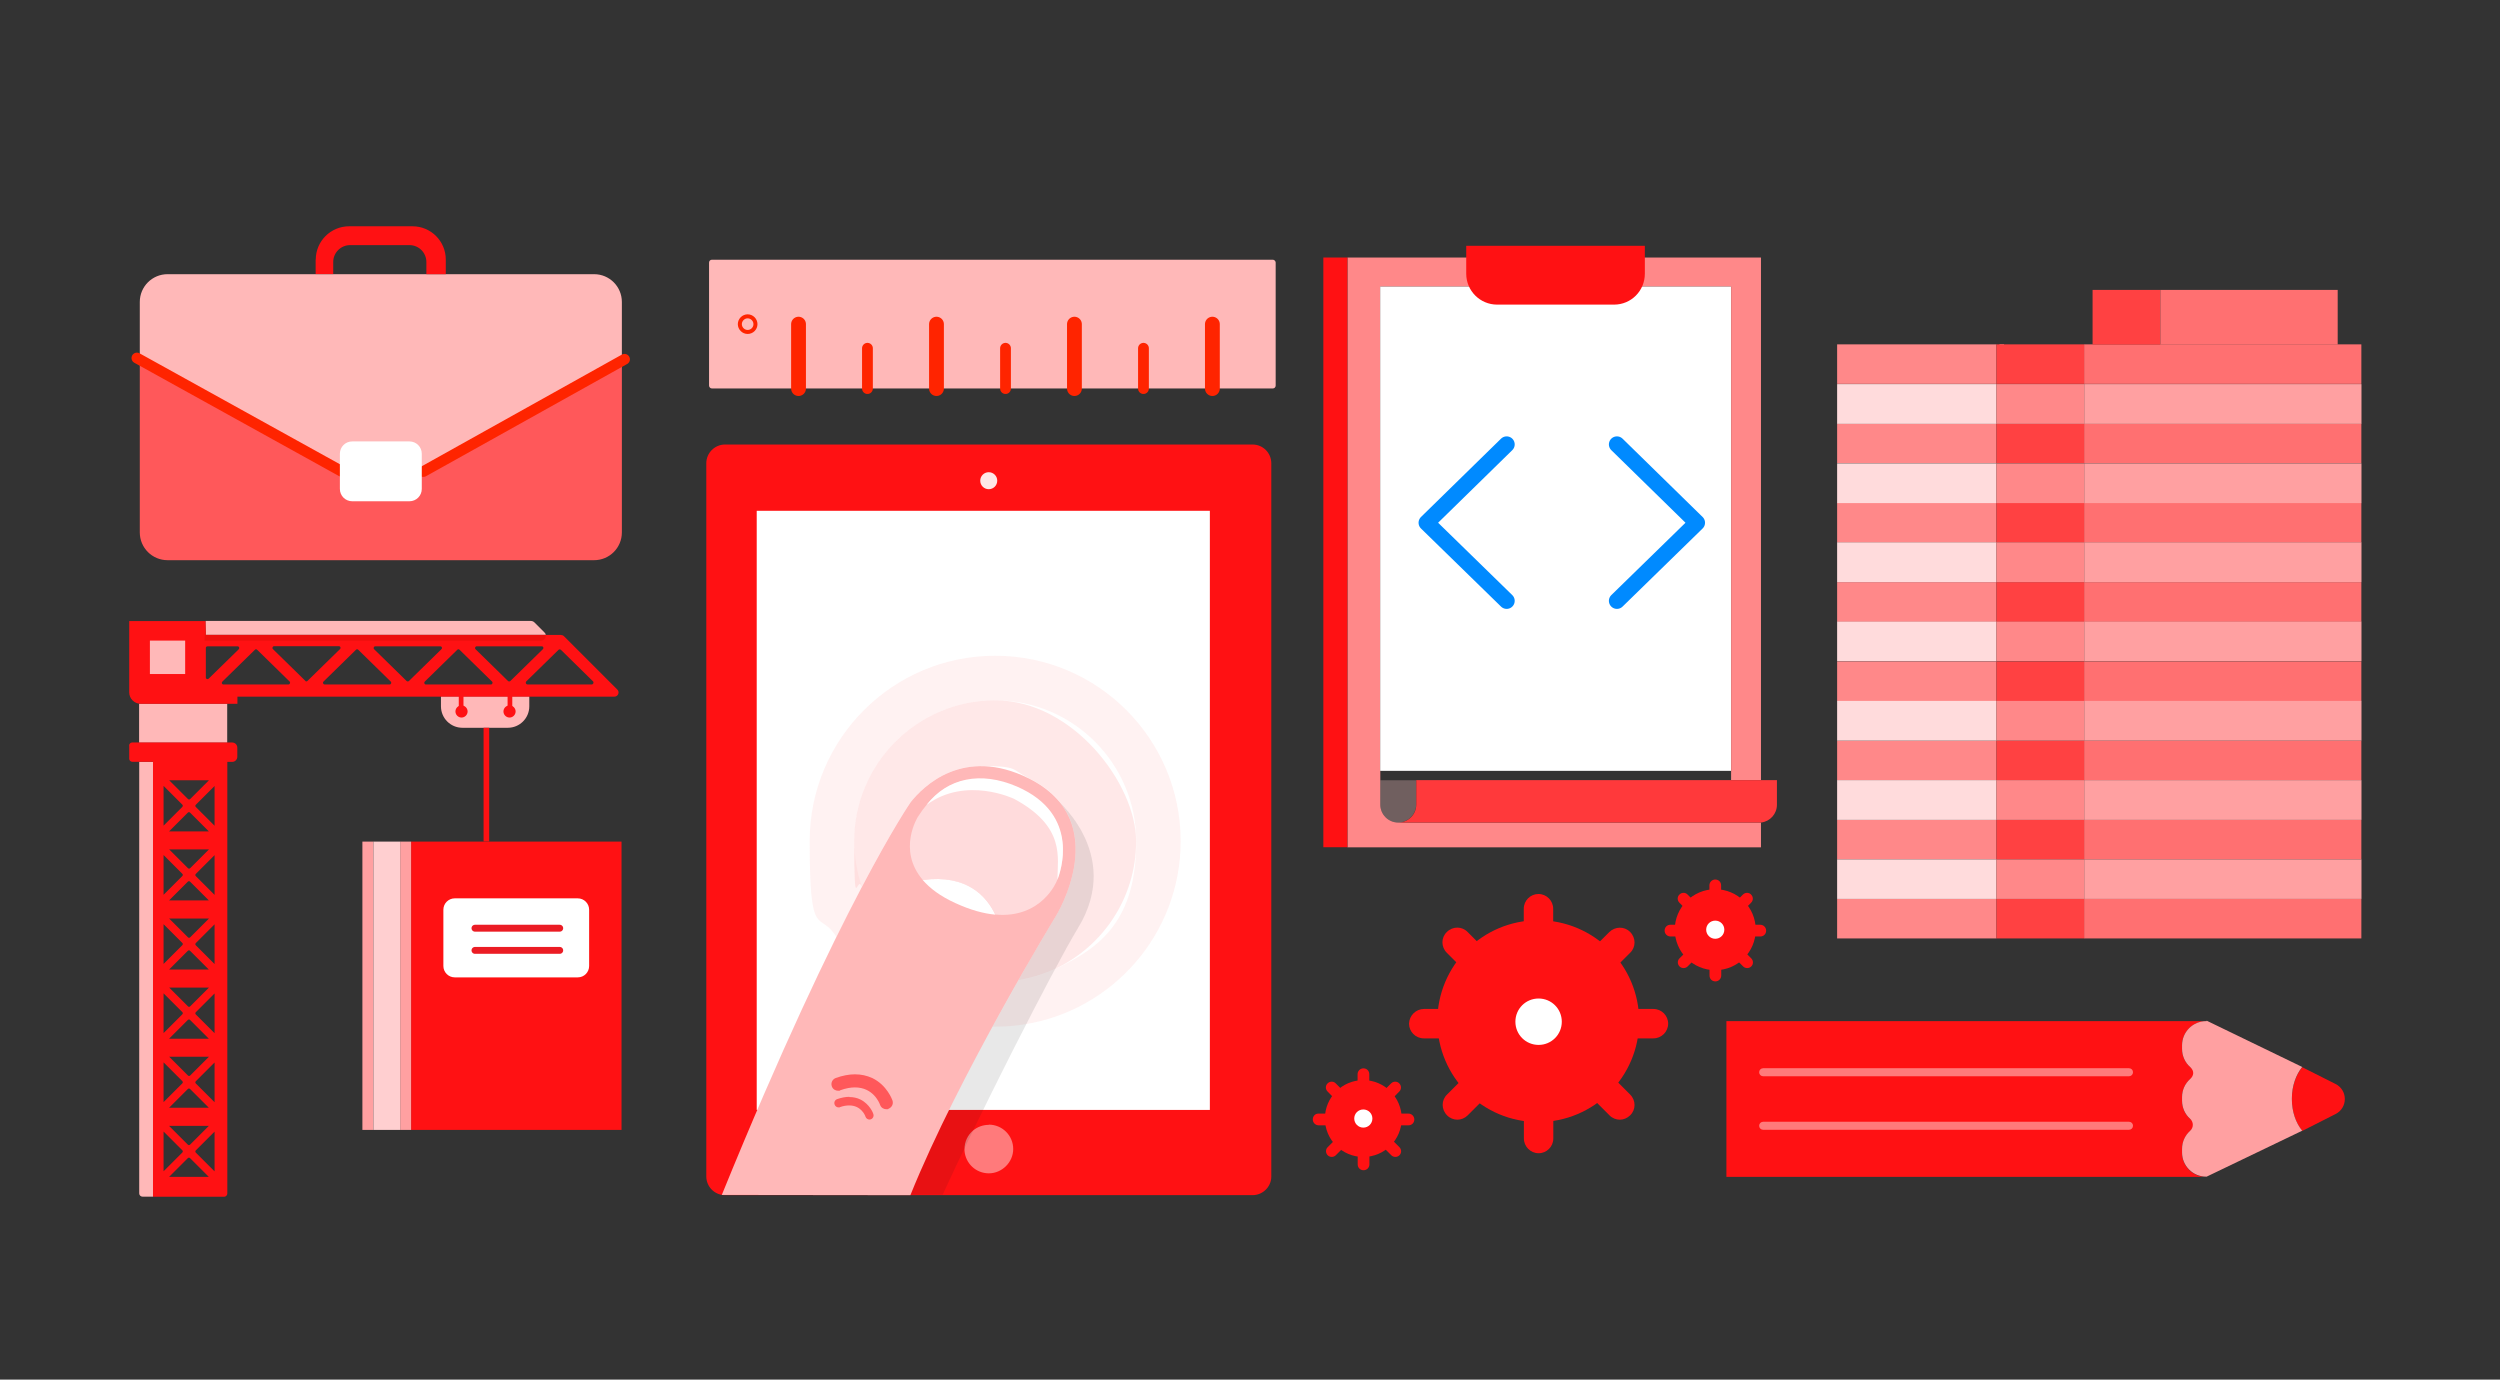 <?xml version="1.0" encoding="UTF-8"?>
<svg id="Layer_1" data-name="Layer 1" xmlns="http://www.w3.org/2000/svg" version="1.1" viewBox="0 0 2176.5 1201.1">
  <rect x="0" y="0" width="2176.5" height="1201.1" fill="#333333" stroke="none"/>
  <defs>
    <style>
      .cls-1 {
        stroke-width: 9.4px;
      }

      .cls-1, .cls-2, .cls-3, .cls-4 {
        stroke-linejoin: round;
      }

      .cls-1, .cls-2, .cls-3, .cls-4, .cls-5, .cls-6 {
        fill: none;
      }

      .cls-1, .cls-2, .cls-3, .cls-4, .cls-6 {
        stroke-linecap: round;
      }

      .cls-1, .cls-2, .cls-4 {
        stroke: #ff2400;
      }

      .cls-7 {
        fill: #1d1d1b;
        opacity: .1;
      }

      .cls-7, .cls-8, .cls-9, .cls-10, .cls-11, .cls-12, .cls-13, .cls-14, .cls-15, .cls-16, .cls-17, .cls-18, .cls-19, .cls-20, .cls-21, .cls-22, .cls-23, .cls-24 {
        stroke-width: 0px;
      }

      .cls-7, .cls-9, .cls-21 {
        isolation: isolate;
      }

      .cls-8 {
        fill: #ffdbdc;
      }

      .cls-9 {
        fill: #ffe0e0;
      }

      .cls-9, .cls-21 {
        opacity: .4;
      }

      .cls-10 {
        fill: #ff7071;
      }

      .cls-11 {
        fill: #ffb8b8;
      }

      .cls-2 {
        stroke-width: 3.5px;
      }

      .cls-12 {
        fill: #ffcfd0;
      }

      .cls-13 {
        fill: #ed0f0d;
      }

      .cls-3 {
        stroke: #008aff;
        stroke-width: 14px;
      }

      .cls-4 {
        stroke-width: 12.9px;
      }

      .cls-14 {
        fill: #ffa0a1;
      }

      .cls-15 {
        fill: #ff8889;
      }

      .cls-16 {
        fill: #ff4142;
      }

      .cls-17 {
        fill: #ff585a;
      }

      .cls-5 {
        stroke: #ff1113;
        stroke-width: 16.5px;
      }

      .cls-5, .cls-25, .cls-6 {
        stroke-miterlimit: 10;
      }

      .cls-18 {
        fill: #ff393b;
      }

      .cls-19, .cls-25 {
        fill: #ff7a7b;
      }

      .cls-25 {
        stroke: #ff7a7b;
        stroke-width: 3px;
      }

      .cls-6 {
        stroke: #eb1c24;
        stroke-width: 6px;
      }

      .cls-20 {
        fill: #ffe7e7;
      }

      .cls-21, .cls-23 {
        fill: #ffc6c6;
      }

      .cls-22 {
        fill: #fff;
      }

      .cls-23 {
        opacity: .3;
      }

      .cls-24 {
        fill: #ff1113;
      }
    </style>
  </defs>
  <path class="cls-11" d="M460.8,606.2h-76.9v8.7c0,10.3,8.3,18.7,18.7,18.7h39.5c10.3,0,18.7-8.3,18.7-18.7v-8.7h0Z"/>
  <path class="cls-11" d="M517.1,238.7H145.9c-13.4,0-24.2,10.8-24.2,24.2v51.2l184.3,103.8,60.8-7.5,174.6-93.9v-53.6c0-13.4-10.8-24.2-24.2-24.2h0Z"/>
  <path class="cls-24" d="M274.8,226v12.6h15.3v-10.5c0-8.1,6.6-14.7,14.7-14.7h51.7c8.1,0,14.7,6.6,14.7,14.7v10.6h16.9v-12.7c0-16.1-13-29-29-29h-55.1c-16.1,0-29.1,13-29.1,29Z"/>
  <path class="cls-17" d="M121.7,314.2v149.3c0,13.4,10.8,24.2,24.2,24.2h371.3c13.4,0,24.2-10.8,24.2-24.2v-147l-174.6,93.9-60.8,7.5-184.3-103.7h0Z"/>
  <g>
    <path class="cls-1" d="M543.7,312.8l-175.1,97.7M119.2,311.7l178.1,98.6"/>
    <path class="cls-22" d="M356.5,436.4h-49.9c-5.9,0-10.7-4.8-10.7-10.7v-30.7c0-5.9,4.8-10.7,10.7-10.7h49.9c5.9,0,10.7,4.8,10.7,10.7v30.7c0,5.9-4.8,10.7-10.7,10.7"/>
    <path class="cls-11" d="M121.1,612.5v34.1h76.7v-34h-76.7"/>
  </g>
  <rect class="cls-24" x="421" y="633.6" width="4.9" height="99"/>
  <g>
    <path class="cls-24" d="M407.1,619.4c0,2.9-2.4,5.3-5.3,5.3s-5.3-2.4-5.3-5.3,2.4-5.3,5.3-5.3,5.3,2.4,5.3,5.3"/>
    <path class="cls-24" d="M448.9,619.4c0,2.9-2.4,5.3-5.3,5.3s-5.3-2.4-5.3-5.3,2.4-5.3,5.3-5.3,5.3,2.4,5.3,5.3"/>
    <path class="cls-11" d="M133.2,663.2h-12v375.8c0,1.5,1.3,2.8,2.8,2.8h9.2v-378.7h0Z"/>
    <path class="cls-24" d="M186.8,718.9l-16.3-16.3c-.6-.6-.6-1.4,0-2l16.3-16.3v34.7h0ZM186.8,779.1l-16.3-16.3c-.6-.6-.6-1.4,0-2l16.3-16.3v34.7h0ZM186.8,839.3l-16.3-16.3c-.6-.6-.6-1.4,0-2l16.3-16.3v34.7h0ZM186.8,899.5l-16.3-16.3c-.6-.6-.6-1.4,0-2l16.3-16.3v34.7h0ZM186.8,959.6l-16.3-16.3c-.6-.6-.6-1.4,0-2l16.3-16.3v34.7h0ZM186.8,1019.8l-16.3-16.3c-.6-.6-.6-1.4,0-2l16.3-16.3v34.7h0ZM147.2,1024.6l16.3-16.3c.6-.6,1.4-.6,2,0l16.3,16.3h-34.7ZM142.4,985.1l16.3,16.3c.6.6.6,1.4,0,2l-16.3,16.3v-34.7h0ZM147.2,679.3h34.7l-16.3,16.3c-.6.6-1.4.6-2,0l-16.3-16.3h0ZM147.2,723.8l16.3-16.3c.6-.6,1.4-.6,2,0l16.3,16.3h-34.7ZM142.4,718.9v-34.7l16.3,16.3c.6.6.6,1.4,0,2l-16.3,16.3h0ZM147.2,739.5h34.7l-16.3,16.3c-.6.6-1.4.6-2,0l-16.3-16.3h0ZM147.2,783.9l16.3-16.3c.6-.6,1.4-.6,2,0l16.3,16.3h-34.7ZM142.4,779.1v-34.7l16.3,16.3c.6.6.6,1.4,0,2l-16.3,16.3h0ZM147.2,799.7h34.7l-16.3,16.3c-.6.6-1.4.6-2,0l-16.3-16.3h0ZM147.2,844.1l16.3-16.3c.6-.6,1.4-.6,2,0l16.3,16.3h-34.7ZM142.4,839.3v-34.7l16.3,16.3c.6.6.6,1.4,0,2l-16.3,16.3h0ZM147.2,859.8h34.7l-16.3,16.3c-.6.6-1.4.6-2,0l-16.3-16.3h0ZM147.2,904.3l16.3-16.3c.6-.6,1.4-.6,2,0l16.3,16.3h-34.7ZM142.4,899.5v-34.7l16.3,16.3c.6.6.6,1.4,0,2l-16.3,16.3h0ZM147.2,920h34.7l-16.3,16.3c-.6.6-1.4.6-2,0l-16.3-16.3h0ZM142.4,959.6v-34.7l16.3,16.3c.6.6.6,1.4,0,2l-16.3,16.3h0ZM181.8,980.2l-16.3,16.3c-.6.6-1.4.6-2,0l-16.3-16.3h34.7ZM147.2,964.4l16.3-16.3c.6-.6,1.4-.6,2,0l16.3,16.3h-34.7ZM112.5,649.1v11.5c0,1.4,1.2,2.6,2.6,2.6h18.1v378.7h61.9c1.5,0,2.8-1.3,2.8-2.8v-375.8h4.2c2.5,0,4.5-2,4.5-4.5v-7.9c0-2.5-2-4.5-4.5-4.5h-87.1c-1.4,0-2.6,1.3-2.6,2.7"/>
  </g>
  <rect class="cls-24" x="399.4" y="602.6" width="4.1" height="17.2"/>
  <rect class="cls-24" x="441.9" y="602.6" width="4.1" height="17.2"/>
  <g>
    <path class="cls-24" d="M207.9,565.2l-26.3,25.7c-.9.8-2.4.2-2.4-1.1v-25.7c0-.8.6-1.4,1.4-1.4h26.3c1.2,0,1.9,1.5.9,2.5M251.1,595.9h-56.6c-1.3,0-1.9-1.5-.9-2.5l28.3-27.7c.6-.6,1.4-.6,2,0l28.3,27.7c.8.8.2,2.5-1.1,2.5M265.9,592.8l-28.3-27.7c-.9-.9-.2-2.5.9-2.5h56.6c1.3,0,1.9,1.5.9,2.5l-28.3,27.7c-.5.6-1.4.6-1.9,0M354,592.9l-28.3-27.7c-.9-.9-.2-2.5.9-2.5h56.8c1.3,0,1.9,1.5.9,2.5l-28.3,27.7c-.6.5-1.4.5-2,0M442.3,592.9l-28.3-27.7c-.9-.9-.2-2.5.9-2.5h56.8c1.3,0,1.9,1.5.9,2.5l-28.3,27.7c-.6.5-1.5.5-2,0M515.1,595.9h-55.8c-1.4,0-2.1-1.6-1.1-2.7l28-27.4c.6-.6,1.5-.6,2.2,0l27.9,27.4c.9.9.2,2.7-1.2,2.7M369.8,593.4l28.3-27.7c.6-.6,1.4-.6,2,0l28.3,27.7c.9.9.2,2.5-.9,2.5h-56.8c-1.2,0-1.8-1.5-.9-2.5M281.6,593.4l28.3-27.7c.6-.6,1.4-.6,2,0l28.3,27.7c.9.9.2,2.5-.9,2.5h-56.6c-1.4,0-2-1.6-1.1-2.5M488.6,552.8H179.1v-12.1h-66.6v62.1c0,5.4,4.5,9.9,9.9,9.9h84.3v-6.2h328.2c3.2,0,4.8-3.9,2.6-6.1l-46.4-46.4c-.6-.7-1.5-1.1-2.5-1.1"/>
    <path class="cls-11" d="M462.4,540.6H179.1v12.1h296c0-.8-.5-1.6-1.2-2.2l-8.6-8.6c-.8-.8-1.9-1.3-3.1-1.3"/>
    <path class="cls-13" d="M179.1,540.6h0l-1.1,17.2h292.9c2.8,0,4.6-2.6,4.2-5.1H179.1v-12.1Z"/>
  </g>
  <path class="cls-11" d="M161.2,557.7h-30.7v29.1h30.7v-29.1ZM130.5,557.7h0Z"/>
  <rect class="cls-24" x="357.9" y="732.7" width="183.2" height="251"/>
  <polyline class="cls-14" points="357.9 732.7 348.4 732.7 348.4 983.7 357.9 983.7 357.9 732.7"/>
  <rect class="cls-14" x="315.5" y="732.7" width="9.6" height="251"/>
  <rect class="cls-12" x="325.1" y="732.7" width="23.3" height="251"/>
  <path class="cls-11" d="M1108.1,226.1h-488.3c-1.4,0-2.5,1.1-2.5,2.5v107.1c0,1.3,1.1,2.5,2.5,2.5h488.3c1.4,0,2.5-1.1,2.5-2.5v-107.1c0-1.3-1.2-2.5-2.5-2.5"/>
  <line class="cls-4" x1="695.2" y1="338.3" x2="695.2" y2="282.2"/>
  <line class="cls-1" x1="755.2" y1="338.3" x2="755.2" y2="303.2"/>
  <line class="cls-4" x1="815.3" y1="338.3" x2="815.3" y2="282.2"/>
  <line class="cls-1" x1="875.4" y1="338.3" x2="875.4" y2="303.2"/>
  <line class="cls-4" x1="935.4" y1="338.3" x2="935.4" y2="282.2"/>
  <line class="cls-1" x1="995.5" y1="338.3" x2="995.5" y2="303.2"/>
  <line class="cls-4" x1="1055.5" y1="338.3" x2="1055.5" y2="282.2"/>
  <g>
    <path class="cls-2" d="M657.7,282.2h0c0,3.8-3.1,6.8-6.8,6.8s-6.8-3.1-6.8-6.8,3.1-6.8,6.8-6.8,6.8,3.1,6.8,6.8Z"/>
    <path class="cls-24" d="M1239.3,878.4h21.9c1.8-12.6,6.5-24.1,13.3-34l-14.9-14.9c-5.1-5.1-5.1-13.2,0-18.1,5.1-5.1,13.2-5.1,18.1,0l14.6,14.6c9.9-7.4,21.6-12.5,34.3-14.6v-20.3c0-7.1,5.8-12.8,12.8-12.8s12.8,5.8,12.8,12.8v20.3c12.7,2.1,24.4,7.2,34.3,14.6l14.6-14.6c5.1-4.9,13.2-5.1,18.1,0,5.1,5.1,5.1,13.2,0,18.1l-14.9,14.9c6.9,9.9,11.5,21.5,13.3,34h21.9c7.1,0,12.8,5.8,12.8,12.8s-5.8,12.8-12.8,12.8h-22.4c-2.2,12-7.2,23.2-14.2,32.6l16.3,16.3c5.1,5.1,5.1,13.2,0,18.1-2.5,2.5-5.8,3.8-9,3.8s-6.6-1.3-9-3.8l-16.7-16.7c-9.4,6.6-20.4,11.2-32.2,13v23.9c0,7.1-5.8,12.8-12.8,12.8s-12.8-5.8-12.8-12.8v-23.9c-11.9-1.9-22.8-6.5-32.2-13l-16.7,16.7c-2.5,2.5-5.8,3.8-9,3.8s-6.6-1.3-9-3.8c-5.1-5.1-5.1-13.2,0-18.1l16.3-16.3c-7.1-9.4-12-20.6-14.2-32.6h-22.4c-7.1,0-12.8-5.8-12.8-12.8.2-7.1,6-12.8,13-12.8"/>
    <path class="cls-22" d="M1319.3,889.5c0,11.2,9,20.2,20.2,20.2s20.2-9,20.2-20.2-9-20.2-20.2-20.2-20.2,9-20.2,20.2"/>
    <path class="cls-24" d="M1454.2,805.1h8.5c.7-4.9,2.5-9.4,5.2-13.3l-5.8-5.9c-2-2-2-5.2,0-7.1,2-2,5.2-2,7.1,0l5.6,5.6c3.9-2.9,8.5-4.9,13.4-5.6v-8c0-2.7,2.2-5.1,5.1-5.1s5.1,2.2,5.1,5.1v8c4.9.8,9.5,2.8,13.4,5.6l5.6-5.6c2-2,5.2-2,7.1,0,2,2,2,5.2,0,7.1l-5.8,5.9c2.7,3.9,4.5,8.5,5.2,13.3h8.6c2.7,0,5.1,2.2,5.1,5.1s-2.2,5.1-5.1,5.1h-8.7c-.8,4.7-2.8,9-5.5,12.7l6.3,6.3c2,2,2,5.2,0,7.1-.9.9-2.2,1.4-3.5,1.4s-2.6-.5-3.5-1.4l-6.5-6.5c-3.6,2.6-8,4.3-12.6,5.1v9.3c0,2.7-2.2,5.1-5.1,5.1s-5.1-2.2-5.1-5.1v-9.3c-4.6-.8-8.9-2.6-12.6-5.1l-6.5,6.5c-.9.9-2.2,1.4-3.5,1.4s-2.6-.5-3.5-1.4c-2-2-2-5.2,0-7.1l6.3-6.3c-2.7-3.6-4.7-8-5.5-12.7h-8.7c-2.7,0-5.1-2.2-5.1-5.1s2.2-5.1,4.9-5.1"/>
    <path class="cls-22" d="M1485.4,809.4c0,4.3,3.5,7.9,7.9,7.9s7.9-3.5,7.9-7.9-3.5-7.9-7.9-7.9-7.9,3.5-7.9,7.9"/>
    <path class="cls-24" d="M1147.8,969.5h8.6c.7-4.9,2.5-9.4,5.2-13.3l-5.8-5.9c-2-2-2-5.2,0-7.1,2-2,5.2-2,7.1,0l5.6,5.6c3.9-2.9,8.5-4.8,13.4-5.6v-8c0-2.7,2.2-5.1,5.1-5.1s5.1,2.2,5.1,5.1v8c4.9.8,9.5,2.8,13.4,5.6l5.6-5.6c2-2,5.2-2,7.1,0,2,2,2,5.2,0,7.1l-5.8,5.9c2.7,3.9,4.5,8.5,5.2,13.3h8.6c2.7,0,5.1,2.2,5.1,5.1s-2.2,5.1-5.1,5.1h-8.7c-.8,4.7-2.8,9-5.5,12.7l6.3,6.3c2,2,2,5.2,0,7.1-.9.9-2.2,1.4-3.5,1.4s-2.6-.5-3.5-1.4l-6.5-6.5c-3.6,2.6-8,4.3-12.6,5.1v9.3c0,2.8-2.2,5.1-5.1,5.1s-5.1-2.2-5.1-5.1v-9.3c-4.6-.7-8.9-2.6-12.6-5.1l-6.5,6.5c-.9.9-2.2,1.4-3.5,1.4s-2.6-.5-3.5-1.4c-2-2-2-5.2,0-7.1l6.3-6.3c-2.7-3.6-4.7-8-5.5-12.7h-8.7c-2.7,0-5.1-2.2-5.1-5.1s2.1-5.1,4.8-5.1"/>
    <path class="cls-22" d="M1179,973.8c0,4.3,3.5,7.9,7.9,7.9s7.9-3.5,7.9-7.9-3.5-7.9-7.9-7.9-7.9,3.5-7.9,7.9"/>
    <path class="cls-24" d="M2004.3,929.1c-5.5,6.8-9,16.6-9,27.4v.7c0,10.8,3.5,20.6,9,27.4l29-14.7c10.8-5.4,10.8-20.8,0-26.2l-29-14.6h0Z"/>
    <path class="cls-24" d="M1920.7,889h-417.7v135.6h417.7c-11.6,0-21-9.4-21-21v-3.2c0-11.6,9.4-21,21-21-11.6,0-21-9.4-21-21v-3.2c0-11.6,9.4-21,21-21-11.6,0-21-9.4-21-21v-3.2c0-11.5,9.4-20.9,21-20.9"/>
    <path class="cls-25" d="M1853.5,931.5h-318.5c-1.1,0-2,.9-2,2s.9,2,2,2h318.5c1.1,0,2-.9,2-2s-.8-2-2-2"/>
    <path class="cls-25" d="M1853.5,978.1h-318.5c-1.1,0-2,.9-2,2s.9,2,2,2h318.5c1.1,0,2-.9,2-2s-.8-2-2-2"/>
    <path class="cls-14" d="M1921.1,889h-.4c-11.6,0-21,9.4-21,21v3.2c0,6.2,2.7,11.9,6.9,15.6s3.3,7.9,0,10.7c-4.3,3.9-6.9,9.4-6.9,15.6v3.2c0,6.2,2.7,11.9,6.9,15.6,3.3,2.9,3.3,7.9,0,10.7-4.3,3.9-6.9,9.4-6.9,15.6v3.2c0,11.6,9.4,21,21,21h.4l83.2-40c-5.6-6.8-9-16.6-9-27.4v-.7c0-10.8,3.5-20.6,9-27.4l-83.2-40.3v.2h0Z"/>
    <path class="cls-24" d="M1090.5,1040.5h-459.3c-9,0-16.3-7.3-16.3-16.3V403.3c0-8.9,7.3-16.3,16.3-16.3h459.3c9,0,16.3,7.3,16.3,16.3v621c0,8.9-7.4,16.2-16.3,16.2"/>
  </g>
  <rect class="cls-22" x="658.8" y="444.7" width="394.5" height="521.6"/>
  <g>
    <path class="cls-20" d="M860.8,411.1c-4.1,0-7.4,3.3-7.4,7.4s3.3,7.4,7.4,7.4,7.4-3.3,7.4-7.4-3.3-7.4-7.4-7.4"/>
    <path class="cls-19" d="M860.8,979.3c-5.2,0-10,1.9-13.6,4.9-1.2,2.7-2.2,5.3-3.3,7.8,1.1-2.6,2.2-5.2,3.3-7.8-4.6,3.9-7.5,9.6-7.5,16.2s0,.9,0,1.4h0c.8,11,9.9,19.7,21.2,19.7s21.2-9.5,21.2-21.2-9.5-21.2-21.3-21.2h.1Z"/>
    <path class="cls-9" d="M1027.9,732.4c0-89.2-72.3-161.5-161.5-161.5s-161.5,72.3-161.5,161.5,8.5,59.1,23.3,83.4c8.1-16.5,15.5-30.9,22.2-43.6-4.3-12.5-6.6-26-6.6-39.8,0-67.8,55-122.7,122.7-122.7s122.7,55,122.7,122.7-29.7,92.8-72.5,112h0c-9.4,4.2-19.4,7.3-30,9-6.9,12.2-14.6,25.9-22.6,40.4h2.4c8.5,0,16.7-.6,24.7-1.9h0c77.3-11.9,136.7-78.9,136.7-159.6h0Z"/>
    <path class="cls-21" d="M916.6,844.4c42.8-19.2,72.5-62.1,72.5-112s-55-122.7-122.7-122.7-122.7,55-122.7,122.7,2.4,27.4,6.6,39.8c27.7-52.8,42.7-74,42.7-74,7.9-10,28.6-31.3,61.2-31.3s26.1,2.9,41.6,10.7c9.6,4.8,17.3,10.3,23,16.3h0c39.5,40.9.4,103.7.4,103.7,0,0-13.6,22.3-32.7,55.8,10.6-1.8,20.7-4.8,30.1-9"/>
    <path class="cls-7" d="M915.6,786.7s5.3-72,1.4-93.2c0,0,61.6,48.3,21.7,114.1-23,38-88.6,167.9-118,232.5h-40.1s53.6-116.2,73.3-146.1c19.9-30,61.6-107.3,61.6-107.3h0Z"/>
    <path class="cls-15" d="M1507.1,679.1h26V224.2h-360v513.5h360v-21.6h-315.8c-8.7,0-15.6-7.1-15.6-15.6V249.5h305.4v429.4h0Z"/>
    <path class="cls-11" d="M792.7,1040.5l-164.3-.2c104-255.5,164.5-342,164.5-342,10.8-13.6,45.8-48.9,102.8-20.6,75,37.3,23.5,120,23.5,120,0,0-84.7,138.7-126.6,242.8"/>
    <path class="cls-8" d="M803.4,766.1c-22.6-26.3-4.2-55.1-4.2-55.1,20.9-32.6,47.2-39.8,83.4-25.7,63.6,24.8,37.4,81.8,37.4,81.8,0,0-12.9,32.8-53.5,29.1-7.3-15.4-24.3-35.1-63.1-30.1"/>
    <path class="cls-22" d="M803.4,766.1c38.8-5.2,55.8,14.7,63.1,30.2-9.9-.9-21.3-3.9-34.6-10-13.4-6.1-22.4-13-28.6-20.2"/>
    <path class="cls-22" d="M806.7,700.7c18.5-23.7,47.2-29.4,78.5-16,56.9,24.6,37.4,75.7,35.4,81.3,0-19.2,7.4-46.2-37.7-70.5,0,0-41.8-20.2-76.2,5.2"/>
    <path class="cls-17" d="M744.3,935.3c-5.2,0-10.8,1.1-16.7,3.2-2.9,1.1-4.5,4.3-3.4,7.3.8,2.4,3.1,3.8,5.4,3.8s1.3,0,1.9-.4c4.9-1.8,9.2-2.5,12.8-2.5,15.9,0,21.2,13.3,21.9,15.2.8,2.4,3.1,3.8,5.4,3.8s1.3,0,1.9-.4c2.9-1.1,4.5-4.2,3.5-7.2-.2-.6-4.7-13.3-17.5-19.5-4.8-2.2-9.8-3.3-15.2-3.3"/>
    <path class="cls-17" d="M739.5,954.9c-3.4,0-6.9.7-10.7,2-1.9.7-2.9,2.7-2.2,4.7.5,1.5,1.9,2.5,3.4,2.5s.8,0,1.2-.2c3.2-1.2,5.9-1.5,8.2-1.5,10.2,0,13.8,8.6,14.1,9.8.5,1.5,2,2.5,3.4,2.5l1.2-.2c1.9-.7,2.9-2.7,2.2-4.7,0-.4-3.1-8.6-11.3-12.6-2.8-1.4-6.1-2.1-9.5-2.1"/>
  </g>
  <rect class="cls-24" x="1152.1" y="224.2" width="20.9" height="513.4"/>
  <rect class="cls-22" x="1201.6" y="249.5" width="305.4" height="421.6"/>
  <path class="cls-23" d="M1507.1,679.3h-305.4v21.2c0,8.7,7.1,15.6,15.6,15.6s15.6-7.1,15.6-15.6v-21.4h274.1v-8"/>
  <path class="cls-18" d="M1233,679.1v21.4c0,8.7-7.1,15.6-15.6,15.6h315.8c7.8-.9,13.8-7.5,13.8-15.5v-21.4h-313.9,0Z"/>
  <g>
    <rect class="cls-15" x="1599.4" y="575.8" width="138.7" height="34.6"/>
    <rect class="cls-15" x="1599.4" y="644.8" width="138.7" height="34.6"/>
    <rect class="cls-15" x="1599.4" y="506.8" width="138.7" height="34.6"/>
    <rect class="cls-15" x="1599.4" y="368.8" width="138.7" height="34.4"/>
    <rect class="cls-15" x="1599.4" y="437.8" width="138.7" height="34.6"/>
    <polygon class="cls-15" points="1744.7 299.8 1740.6 299.8 1744.7 312.1 1744.7 299.8"/>
    <rect class="cls-15" x="1599.4" y="299.8" width="138.7" height="34.4"/>
    <rect class="cls-15" x="1599.4" y="713.8" width="138.7" height="34.4"/>
    <rect class="cls-15" x="1599.4" y="782.6" width="138.7" height="34.4"/>
  </g>
  <path class="cls-10" d="M2055.8,299.8h-241.4v34.4h241.4v-34.4h0ZM2055.8,368.8h-241.4v34.4h241.4v-34.4h0ZM2055.8,437.8h-241.4v34.6h241.4v-34.6h0ZM2055.8,506.8h-241.4v34.6h241.4v-34.6h0ZM2055.8,575.8h-241.4v34.6h241.4v-34.6h0ZM2055.8,644.8h-241.4v34.4h241.4v-34.4h0ZM2055.8,713.8h-241.4v34.4h241.4v-34.4h0ZM2055.8,782.6h-241.4v34.4h241.4v-34.4h0Z"/>
  <rect class="cls-14" x="1814.5" y="334.4" width="241.4" height="34.6"/>
  <rect class="cls-14" x="1814.5" y="403.4" width="241.4" height="34.6"/>
  <rect class="cls-14" x="1814.5" y="472.2" width="241.4" height="34.6"/>
  <rect class="cls-14" x="1814.5" y="541.2" width="241.4" height="34.4"/>
  <rect class="cls-14" x="1814.5" y="610.2" width="241.4" height="34.6"/>
  <rect class="cls-14" x="1814.5" y="679.2" width="241.4" height="34.6"/>
  <rect class="cls-14" x="1814.5" y="748.2" width="241.4" height="34.4"/>
  <rect class="cls-8" x="1599.4" y="334.4" width="138.7" height="34.6"/>
  <rect class="cls-8" x="1599.4" y="403.4" width="138.7" height="34.6"/>
  <rect class="cls-8" x="1599.4" y="472.2" width="138.7" height="34.6"/>
  <rect class="cls-8" x="1599.4" y="541.2" width="138.7" height="34.4"/>
  <rect class="cls-8" x="1599.4" y="610.2" width="138.7" height="34.6"/>
  <rect class="cls-8" x="1599.4" y="679.2" width="138.7" height="34.6"/>
  <rect class="cls-8" x="1599.4" y="748.2" width="138.7" height="34.4"/>
  <rect class="cls-16" x="1821.8" y="252.4" width="59" height="47.6"/>
  <rect class="cls-10" x="1880.8" y="252.4" width="154.4" height="47.6"/>
  <g>
    <rect class="cls-16" x="1738.1" y="575.8" width="76.4" height="34.6"/>
    <rect class="cls-16" x="1738.1" y="644.8" width="76.4" height="34.6"/>
    <rect class="cls-16" x="1738.1" y="437.8" width="76.4" height="34.6"/>
    <rect class="cls-16" x="1738.1" y="368.8" width="76.4" height="34.4"/>
    <rect class="cls-16" x="1738.1" y="506.8" width="76.4" height="34.6"/>
    <rect class="cls-16" x="1738.1" y="713.8" width="76.4" height="34.4"/>
    <rect class="cls-16" x="1738.1" y="299.8" width="76.4" height="34.4"/>
    <rect class="cls-16" x="1738.1" y="782.6" width="76.4" height="34.4"/>
  </g>
  <rect class="cls-15" x="1738.1" y="334.4" width="76.4" height="34.6"/>
  <rect class="cls-15" x="1738.1" y="403.4" width="76.4" height="34.6"/>
  <rect class="cls-15" x="1738.1" y="472.2" width="76.4" height="34.6"/>
  <rect class="cls-15" x="1738.1" y="541.2" width="76.4" height="34.4"/>
  <rect class="cls-15" x="1738.1" y="610.2" width="76.4" height="34.6"/>
  <rect class="cls-15" x="1738.1" y="679.2" width="76.4" height="34.6"/>
  <rect class="cls-15" x="1738.1" y="748.2" width="76.4" height="34.4"/>
  <path class="cls-22" d="M503,850.9h-107.1c-5.5,0-9.9-4.5-9.9-9.9v-49c0-5.5,4.5-9.9,9.9-9.9h107.1c5.5,0,9.9,4.5,9.9,9.9v49c0,5.4-4.3,9.9-9.9,9.9Z"/>
  <path class="cls-24" d="M1405.2,265.2h-101.8c-14.8,0-26.9-12-26.9-26.9v-24.3h155.5v24.3c0,14.9-11.9,26.9-26.8,26.9Z"/>
  <line class="cls-6" x1="413.5" y1="808.1" x2="487.3" y2="808.1"/>
  <line class="cls-6" x1="413.5" y1="827.4" x2="487.3" y2="827.4"/>
  <polyline class="cls-3" points="1311.7 523.1 1311.7 523.1 1242 455.1 1311.7 386.9 1311.7 386.9"/>
  <polyline class="cls-3" points="1407.7 386.9 1407.7 386.9 1477.4 455.1 1407.7 523.1 1407.7 523.1"/>
  <circle class="cls-5" cx="1339.2" cy="889" r="79.6"/>
  <circle class="cls-5" cx="1186.9" cy="973.8" r="25.2"/>
  <circle class="cls-5" cx="1493.3" cy="809.4" r="27"/>
</svg>